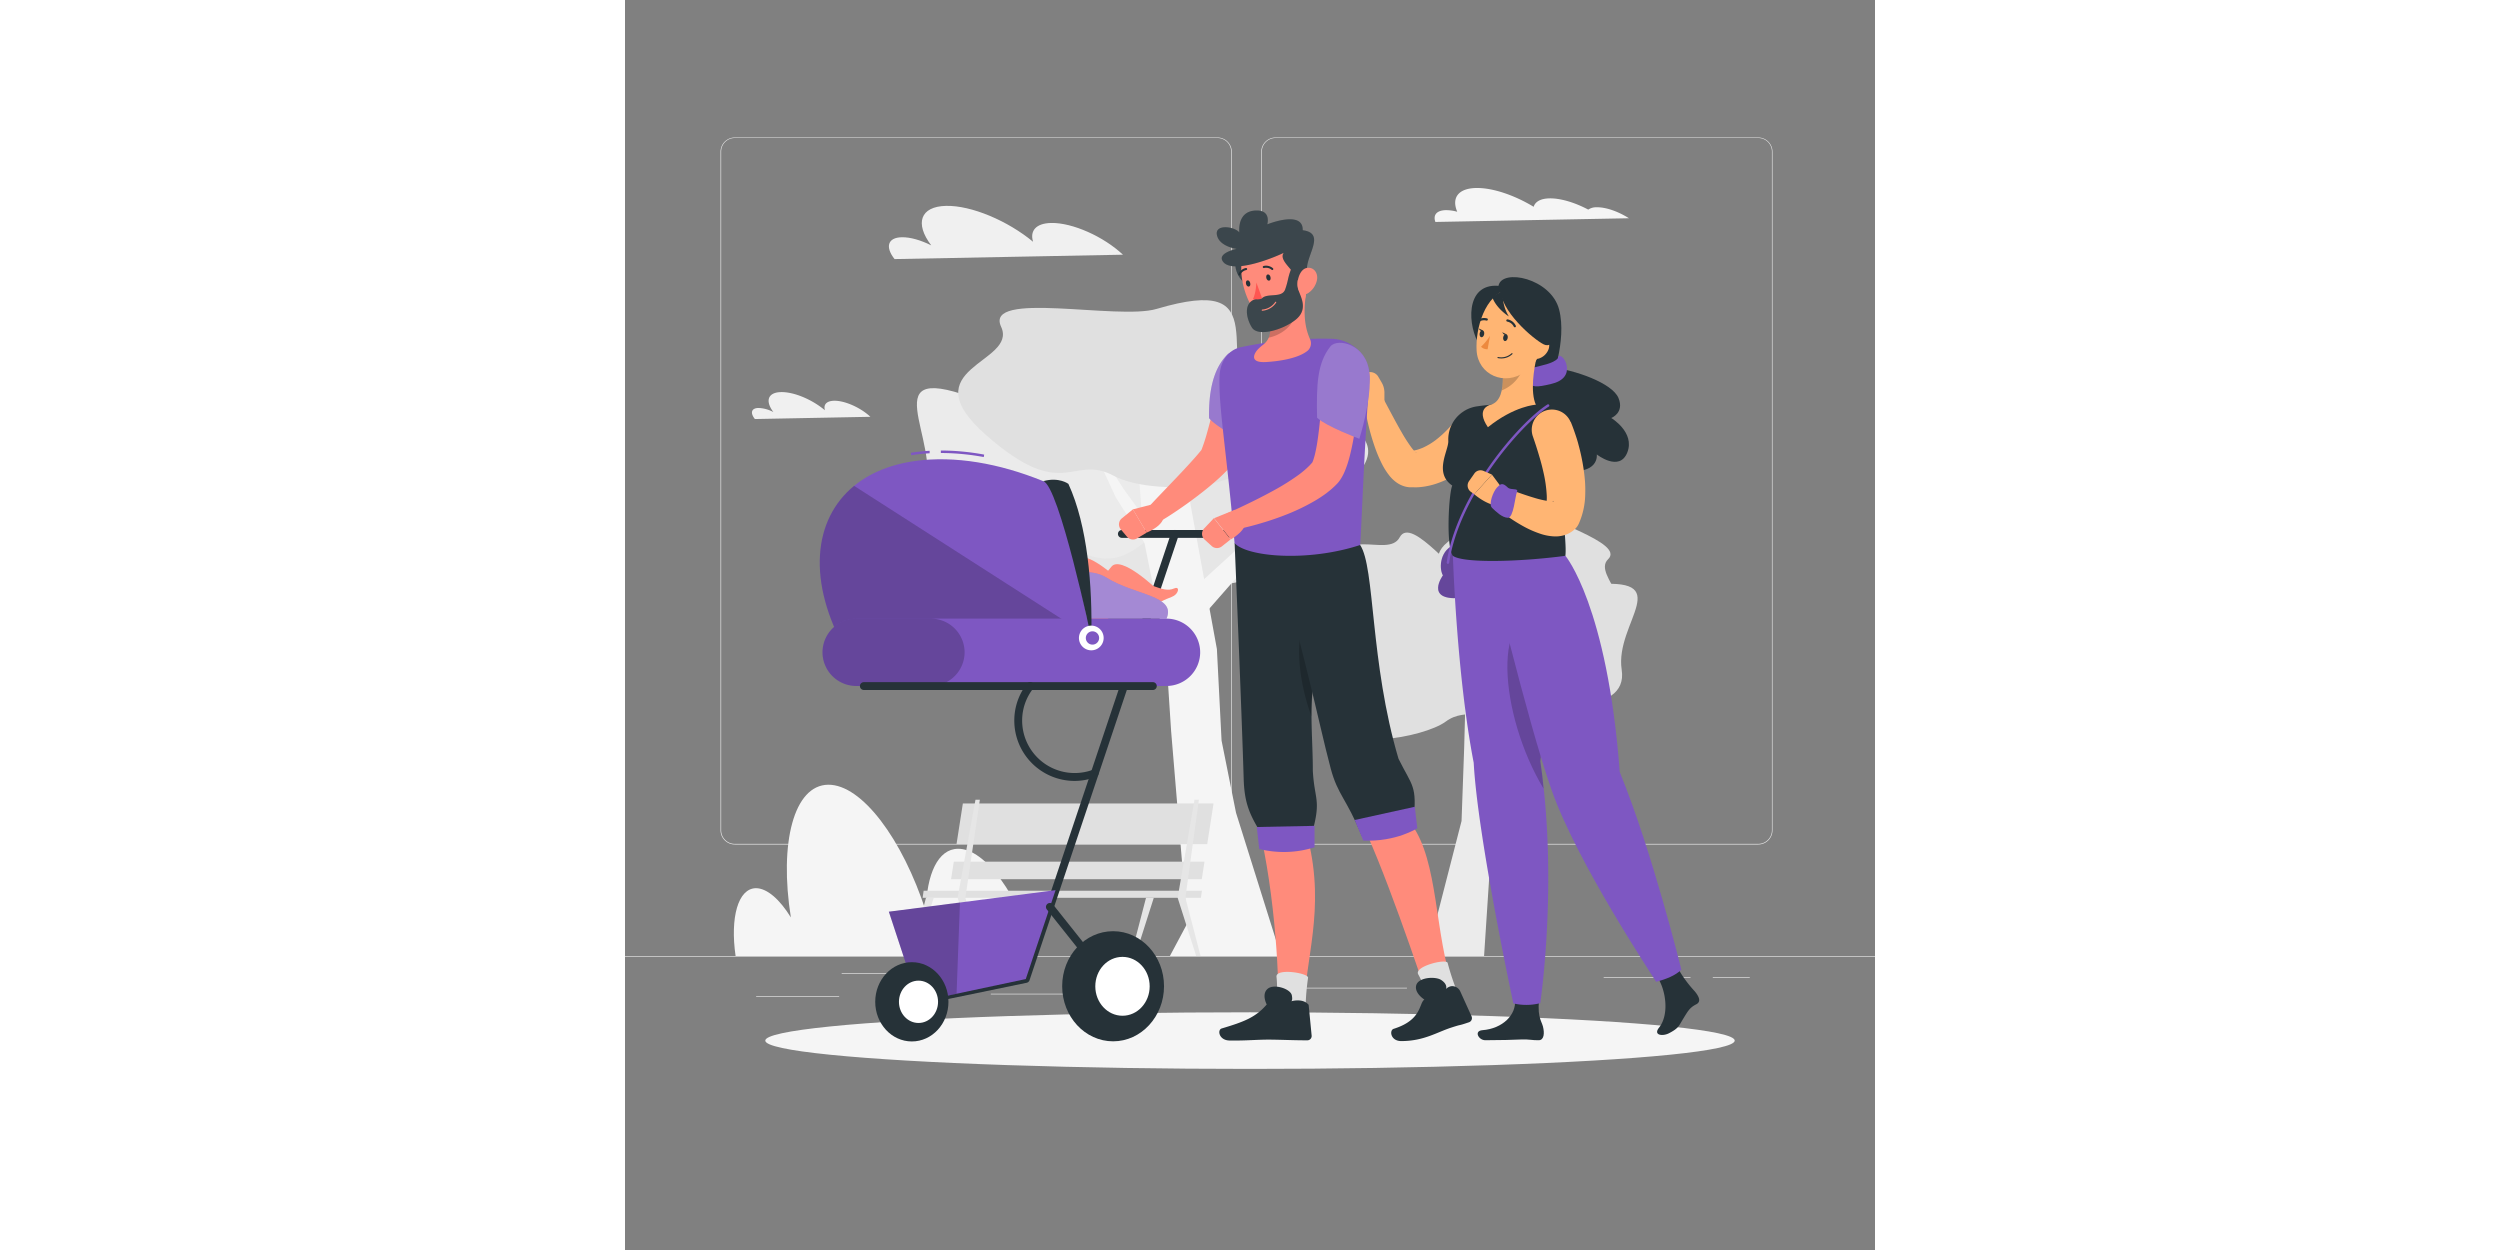 <svg xmlns="http://www.w3.org/2000/svg" width="1200px" height="600px" viewBox="0 0 500 500"><rect x="0" y="0" width="500" height="500" fill="#808080" stroke="none"/><g id="freepik--background-complete--inject-2"><rect y="382.4" width="500" height="0.25" style="fill:#ebebeb"></rect><rect x="52.46" y="398.49" width="33.21" height="0.25" style="fill:#ebebeb"></rect><rect x="146.33" y="397.5" width="54.1" height="0.25" style="fill:#ebebeb"></rect><rect x="86.67" y="389.21" width="19.11" height="0.25" style="fill:#ebebeb"></rect><rect x="435.12" y="390.89" width="14.78" height="0.25" style="fill:#ebebeb"></rect><rect x="391.47" y="390.89" width="34.74" height="0.25" style="fill:#ebebeb"></rect><rect x="267.33" y="395.11" width="45.45" height="0.25" style="fill:#ebebeb"></rect><path d="M237,337.8H43.91a5.71,5.71,0,0,1-5.7-5.71V60.66A5.71,5.71,0,0,1,43.91,55H237a5.71,5.71,0,0,1,5.71,5.71V332.09A5.71,5.71,0,0,1,237,337.8ZM43.91,55.2a5.46,5.46,0,0,0-5.45,5.46V332.09a5.46,5.46,0,0,0,5.45,5.46H237a5.47,5.47,0,0,0,5.46-5.46V60.66A5.47,5.47,0,0,0,237,55.2Z" style="fill:#ebebeb"></path><path d="M453.31,337.8H260.21a5.72,5.72,0,0,1-5.71-5.71V60.66A5.72,5.72,0,0,1,260.21,55h193.1A5.71,5.71,0,0,1,459,60.66V332.09A5.71,5.71,0,0,1,453.31,337.8ZM260.21,55.2a5.47,5.47,0,0,0-5.46,5.46V332.09a5.47,5.47,0,0,0,5.46,5.46h193.1a5.47,5.47,0,0,0,5.46-5.46V60.66a5.47,5.47,0,0,0-5.46-5.46Z" style="fill:#ebebeb"></path><path d="M301.15,260.63c11.22-.12,43.31-13.35,42.33-5.65s28.07,2.09,14.22,19-20.65,8.16-29.42,14.66-44.65,12.78-41.1-1.65S265.71,261,301.15,260.63Z" style="fill:#e0e0e0"></path><path d="M385.72,234c-11.42,1.19-43.45-12.78-42.82-2.5s-28.67,6.24-15.37,27.41,20.62,8.52,29.25,16.24,44.83,11.84,41.9-7.23S421.77,230.24,385.72,234Z" style="fill:#e0e0e0"></path><polygon points="341.16 241.07 352.55 241.07 350.35 262.45 348.74 298.35 349.87 327.05 346.14 344.05 343.63 382.4 320.74 382.4 334.62 328.39 335.67 299.14 336.39 271.95 341.16 241.07" style="fill:#ebebeb"></polygon><polygon points="340.13 281.62 331.65 261.96 327.06 243.55 334.15 259.78 343.17 276.61 340.13 281.62" style="fill:#ebebeb"></polygon><polygon points="328.47 375.52 315.71 382.4 332.58 382.4 328.47 375.52" style="fill:#ebebeb"></polygon><path d="M342.55,235.61c-9.68-3.93-27.88-29.7-32.68-20.68s-26-7.12-26.33,16.65,12,16.19,14.83,26.49,29.46,29.5,37,12S373.09,248,342.55,235.61Z" style="fill:#e0e0e0"></path><path d="M359.87,201.06c7.73,7.3,40.31,15.93,33.38,22.62s17.39,20.57-5.78,27.53-20.68-5.88-31.94-5.49-40.75-17.36-26.6-28.77S335.45,178,359.87,201.06Z" style="fill:#e0e0e0"></path><polygon points="349.87 327.05 377 267.74 375.08 263.48 364.55 282.33 346.7 306.39 349.87 327.05" style="fill:#ebebeb"></polygon><path d="M110.72,94.9c3.4-.07,7.72,1.2,11.79,3.26-6.68-8.76-4.44-15.59,5.92-15.81,10.15-.22,24.72,6,34.8,14.36-1.35-4.38,1.15-7.39,7.19-7.52,8.48-.19,21,5.4,28.75,12.69l-91.35,1.75C104,98.81,105.07,95,110.72,94.9Z" style="fill:#f0f0f0"></path><path d="M164.56,382.4H44.24c-2.24-15.44,1-27,8.11-27.13,4.48,0,9.57,4.5,14,11.71-4.77-30,1.26-52.94,14.93-53.09,13.4-.13,29.68,21.62,39.07,50.62.22-14.89,4.87-24.93,12.85-25C144.09,339.38,157.53,358.11,164.56,382.4Z" style="fill:#f5f5f5"></path><path d="M53.37,163.19a13.56,13.56,0,0,1,6,1.65c-3.38-4.43-2.25-7.88,3-8s12.51,3,17.61,7.27c-.68-2.22.58-3.74,3.64-3.81,4.28-.09,10.6,2.73,14.54,6.42l-46.21.89C50,165.17,50.52,163.25,53.37,163.19Z" style="fill:#f0f0f0"></path><path d="M328.3,84.06a16.48,16.48,0,0,1,4.6.65c-2.33-5.47.3-9.35,7.51-9.51,6.61-.14,15.42,2.89,23.06,7.52.58-2,2.71-3.3,6.3-3.37,4.46-.09,10.21,1.67,15.53,4.49a5.68,5.68,0,0,1,3.36-.93c3.71-.08,8.71,1.71,12.91,4.39l-77.42,1.48C323.17,86.05,324.61,84.15,328.3,84.06Z" style="fill:#f5f5f5"></path><path d="M232,174.14c-9.95,8.7-51.36,16.11-42.76,25.78s-22.47,25,6.68,37,26.3-5.23,40.52-3.35,52-17.93,34.32-34.71S263.46,146.68,232,174.14Z" style="fill:#e6e6e6"></path><path d="M142.45,160.39c14.34,5.65,57.61-.07,55,12.5s35.43,18.23,14.77,39.74-27.78,3.09-40.12,9.55-59.21-1.6-52.13-24.27S97.18,142.55,142.45,160.39Z" style="fill:#ebebeb"></path><polygon points="203.74 166.05 221.84 167.26 226.18 201.66 236.76 259.63 238.63 296.27 244.41 325.11 262.4 382.4 225.95 382.4 218.44 292.35 216.3 259.53 207.47 215.57 203.74 166.05" style="fill:#f5f5f5"></polygon><polygon points="216.97 231.63 196.28 198.88 182.26 168.57 199.47 195.62 219.95 223.82 216.97 231.63" style="fill:#f5f5f5"></polygon><polygon points="226.66 366.1 217.96 382.4 228.1 382.4 226.66 366.1" style="fill:#f5f5f5"></polygon><path d="M246.35,150.93c9.61,4.12,38.45-.34,36.78,9s23.76,13.36,10.1,29.43-18.52,2.44-26.71,7.29-39.52-.89-34.94-17.76S216,137.91,246.35,150.93Z" style="fill:#e6e6e6"></path><path d="M212.59,123.58c-15.49,4.59-69-7.59-62.15,7.12s-37,16.2-5.84,43.48,34.2,7.15,50.92,16.15,70.44,5.89,55.19-21S261.49,109.1,212.59,123.58Z" style="fill:#e0e0e0"></path><polygon points="233.61 243.59 255.88 218.18 263.75 197.98 250.62 214.35 227.75 235.2 233.61 243.59" style="fill:#f5f5f5"></polygon><polygon points="135.14 321.39 138.1 321.39 232.46 321.39 235.42 321.39 232.89 337.64 229.93 337.64 135.57 337.64 132.61 337.64 135.14 321.39" style="fill:#e0e0e0"></polygon><polygon points="131.52 344.66 134.48 344.66 228.84 344.66 231.8 344.66 230.71 351.67 227.75 351.67 133.39 351.67 130.43 351.67 131.52 344.66" style="fill:#e0e0e0"></polygon><polygon points="119.45 356.29 133.45 356.29 216.77 356.29 230.77 356.29 230.36 359.11 216.37 359.11 133.04 359.11 119.05 359.11 119.45 356.29" style="fill:#e0e0e0"></polygon><polygon points="202.35 382.4 204.1 382.4 211.52 359.11 208.41 359.11 202.35 382.4" style="fill:#e6e6e6"></polygon><polygon points="114.33 382.4 116.09 382.4 123.5 359.11 120.39 359.11 114.33 382.4" style="fill:#e6e6e6"></polygon><polygon points="140.19 319.89 141.94 319.89 136.15 359.11 142.21 382.4 140.45 382.4 133.04 359.11 140.19 319.89" style="fill:#e6e6e6"></polygon><polygon points="227.8 319.89 229.56 319.89 224.16 359.11 230.23 382.4 228.47 382.4 221.06 359.11 227.8 319.89" style="fill:#e6e6e6"></polygon></g><g id="freepik--Shadow--inject-2"><ellipse id="freepik--path--inject-2" cx="250" cy="416.24" rx="193.89" ry="11.32" style="fill:#f5f5f5"></ellipse></g><g id="freepik--Stroller--inject-2"><path d="M116.24,402.3a1.57,1.57,0,0,1-.32-3.11l43.19-8.93,59.38-177.19a1.57,1.57,0,1,1,3,1L161.8,392.12a1.57,1.57,0,0,1-1.17,1l-44.07,9.11A1.22,1.22,0,0,1,116.24,402.3Z" style="fill:#263238"></path><path d="M172.59,245.12s16.4-11,21.91-18.36c3.76-5,18.18,8.9,18.18,8.9l-3.36,4.24s-6.37-.34-9.53-2.78c-.67,5.33-8.81,12.48-8.81,12.48Z" style="fill:#ff8b7b"></path><path d="M208.72,239.37c.47,1.42,2,4.44,3.59,2.91,2.92-2.81,6.24-3,7.76-4.33s1.69-3.52-.56-2.53-4.63.26-8.18-1C209,234.92,208.72,239.37,208.72,239.37Z" style="fill:#ff8b7b"></path><path d="M158.41,242.28s16.4-11,21.91-18.37c3.76-5,18.18,8.91,18.18,8.91l-3.36,4.24s-6.38-.35-9.53-2.78c-.67,5.33-8.81,12.47-8.81,12.47Z" style="fill:#ff8b7b"></path><path d="M194.54,236.53c.47,1.41,2,4.44,3.59,2.91,2.92-2.82,6.24-3,7.76-4.34s1.68-3.51-.56-2.53-4.64.26-8.18-1C194.78,232.08,194.54,236.53,194.54,236.53Z" style="fill:#ff8b7b"></path><path d="M148.22,247.45c8.51-12.38,33-23.55,44.38-16.4s28,7.08,24,16.4Z" style="fill:#7E57C2"></path><path d="M148.22,247.45c8.51-12.38,33-23.55,44.38-16.4s28,7.08,24,16.4Z" style="fill:#fff;opacity:0.3"></path><polygon points="160.31 391.62 172.23 356.06 105.54 364.68 117.4 400.73 160.31 391.62" style="fill:#7E57C2"></polygon><polygon points="132.63 397.49 133.98 361 105.54 364.68 117.4 400.73 132.63 397.49" style="opacity:0.2"></polygon><path d="M114.48,182.11l-.16-1a72.8,72.8,0,0,1,7.54-.8l0,1A71,71,0,0,0,114.48,182.11Z" style="fill:#7E57C2"></path><path d="M143.5,182.82a96.43,96.43,0,0,0-17.16-1.62v-1a96.6,96.6,0,0,1,17.34,1.64Z" style="fill:#7E57C2"></path><path d="M122.05,183.82c-12.76.69-23,4.46-30.41,10.52-16.51,13.53-18.83,38.47-3.17,66.17l98.06-5.32-13-60C156.33,187.2,138.36,182.93,122.05,183.82Z" style="fill:#7E57C2"></path><path d="M91.64,194.34c-16.51,13.53-18.83,38.47-3.17,66.17l98.06-5.32Z" style="opacity:0.2"></path><path d="M114.74,384.87c8.09,0,14.64,7.1,14.64,15.86s-6.55,15.85-14.64,15.85-14.65-7.1-14.65-15.85S106.65,384.87,114.74,384.87Z" style="fill:#263238"></path><path d="M117.4,392.26c4.32,0,7.82,3.79,7.82,8.47s-3.5,8.46-7.82,8.46-7.82-3.79-7.82-8.46S113.08,392.26,117.4,392.26Z" style="fill:#fff"></path><path d="M195.25,372.48c11.24,0,20.36,9.87,20.36,22s-9.12,22.05-20.36,22.05-20.38-9.87-20.38-22.05S184,372.48,195.25,372.48Z" style="fill:#263238"></path><path d="M195.24,396.13a1.57,1.57,0,0,1-1.23-.59l-25.27-31.76a1.57,1.57,0,1,1,2.46-2l25.27,31.76a1.57,1.57,0,0,1-1.23,2.55Z" style="fill:#263238"></path><path d="M199,382.75c6,0,10.87,5.28,10.87,11.78S205,406.3,199,406.3s-10.88-5.27-10.88-11.77S192.94,382.75,199,382.75Z" style="fill:#fff"></path><path d="M216.6,274.39H92.49A13.51,13.51,0,0,1,79,260.92h0a13.51,13.51,0,0,1,13.47-13.47H216.6a13.51,13.51,0,0,1,13.47,13.47h0A13.51,13.51,0,0,1,216.6,274.39Z" style="fill:#7E57C2"></path><path d="M122.39,274.39H92.49A13.51,13.51,0,0,1,79,260.92h0a13.51,13.51,0,0,1,13.47-13.47h29.9a13.51,13.51,0,0,1,13.47,13.47h0A13.51,13.51,0,0,1,122.39,274.39Z" style="opacity:0.2"></path><path d="M186.53,255.19c.46-20.76-1.44-44.84-9.17-61.64,0,0-3.75-2.86-10.08-1.08C173.58,194,186.53,255.19,186.53,255.19Z" style="fill:#263238"></path><path d="M191.46,255.19a4.94,4.94,0,1,1-4.93-4.94A4.93,4.93,0,0,1,191.46,255.19Z" style="fill:#fff"></path><path d="M189.65,255.19a2.66,2.66,0,1,1-2.66-2.66A2.66,2.66,0,0,1,189.65,255.19Z" style="fill:#7E57C2"></path><path d="M241.21,215.14H198.75a1.57,1.57,0,0,1,0-3.14h42.46a1.57,1.57,0,0,1,0,3.14Z" style="fill:#263238"></path><path d="M211.14,276H95.54a1.57,1.57,0,0,1,0-3.14h115.6a1.57,1.57,0,1,1,0,3.14Z" style="fill:#263238"></path><path d="M179.82,312.37a24.13,24.13,0,0,1-24.1-24.1,23.86,23.86,0,0,1,5.12-14.85,1.57,1.57,0,1,1,2.47,1.94,20.74,20.74,0,0,0-4.45,12.91,21,21,0,0,0,28.47,19.57,1.57,1.57,0,0,1,2,.91,1.56,1.56,0,0,1-.9,2A24,24,0,0,1,179.82,312.37Z" style="fill:#263238"></path></g><g id="freepik--character-2--inject-2"><path d="M332.06,217.89c-5.78,1.69-6.7,9-4.9,12.27,0,0-7.32,10,6.63,9.06S338.51,216,332.06,217.89Z" style="fill:#7E57C2"></path><path d="M332.06,217.89c-5.78,1.69-6.7,9-4.9,12.27,0,0-7.32,10,6.63,9.06S338.51,216,332.06,217.89Z" style="opacity:0.2"></path><path d="M341.91,138.09c-4.86-7.19-6.18-24.84,7.49-23.76,1.28-7.08,21-3.08,24.25,9.5s-3.42,29.5-3.42,29.5S354.13,156.13,341.91,138.09Z" style="fill:#263238"></path><path d="M369.57,146.8c10.4,1.06,25.35,6.44,27.82,12.4s-2.89,8-2.89,8,9.57,5.72,6.44,13.74-12.22.84-12.22.84,1.26,8.41-13.75,6.47-11.92-36.91-11.92-36.91Z" style="fill:#263238"></path><path d="M360.43,152.24c2.2,3,4.46,2.62,9.79,1.41s7-4,6.5-7.26-3.43-5.43-3.58-3C369,147.61,355.72,145.9,360.43,152.24Z" style="fill:#7E57C2"></path><path d="M343,412.07c8.1-.63,13.55-6.19,13-12.08-.31-3.25,10.07-3.54,10.07-3.54-1.64,10.07.42,11.51,1.1,14.11s.51,5.48-1.64,5.53c-2.57.07-3.77-.42-7-.3-3.74.15-7.79.29-14.43.3C341.47,416.1,339.4,412.35,343,412.07Z" style="fill:#263238"></path><path d="M331.16,222.33s1.45,47.21,8.32,82.77c1.63,30.09,15.86,96.26,15.86,96.26a22.55,22.55,0,0,0,10.77-.1s7.19-48.33,0-96.67c5.26-50.67,3.47-82.26,3.47-82.26Z" style="fill:#7E57C2"></path><path d="M369.82,245.82c-.25,14.17-1.14,34.23-3.68,58.76.54,3.63,1,7.27,1.29,10.88C349.82,286.32,345.65,240.28,369.82,245.82Z" style="opacity:0.2"></path><path d="M427.87,396.49a47.45,47.45,0,0,1-7.46-10.59s-9.27,2.28-7.45,5c3.3,4.85,4.91,14.82.66,20.16-2.43,3.05,1.41,3.56,3.95,2.25,4-2.07,3.87-2.85,6-6.28,1.79-2.93,2.5-4.08,5-5.34C430.57,400.6,429.57,398.56,427.87,396.49Z" style="fill:#263238"></path><path d="M345.16,222.33s15.61,65.6,25.45,93.62c10.34,29.42,40.75,74.83,41.85,76.78,4.06-1.09,7.68-2.51,10.09-4.86,0,0-11.58-47.11-24.65-79.06-5-66.69-21.73-86.48-21.73-86.48Z" style="fill:#7E57C2"></path><path d="M303.77,160.88l0-3.91a8.11,8.11,0,0,0-1.12-4l-1.36-2.31a3.69,3.69,0,0,0-4.43-1.6l-2.52.92a3.67,3.67,0,0,0-2.18,4.76l.8,2.13s1.52,6.18,5.46,9.35l1.3-.57A7,7,0,0,0,303.77,160.88Z" style="fill:#ffb573"></path><path d="M346.44,175.89l-.41.63-.35.5-.69,1c-.46.63-.94,1.21-1.42,1.81-1,1.17-2,2.28-3.06,3.36a46.34,46.34,0,0,1-7.15,5.91,36.22,36.22,0,0,1-8.79,4.35,29.65,29.65,0,0,1-5,1.21c-.86.12-1.73.22-2.62.26-.43,0-.87.05-1.32,0h-1.16l-.51,0a9.79,9.79,0,0,1-3.43-.84,11.3,11.3,0,0,1-2.19-1.29,14.33,14.33,0,0,1-2.54-2.48A26.91,26.91,0,0,1,303,186a55.74,55.74,0,0,1-3.35-8,91.86,91.86,0,0,1-3.81-15.89,4.05,4.05,0,0,1,7.57-2.52l.07.13c2.41,4.46,4.78,9.08,7.25,13.32a58.86,58.86,0,0,0,3.79,5.89,12.24,12.24,0,0,0,1.77,2c.23.19.42.27.33.16a3.27,3.27,0,0,0-2-.72h-.19l.16,0,.31-.05a4.58,4.58,0,0,0,.63-.1c.41-.07.83-.18,1.24-.29a19.26,19.26,0,0,0,2.5-.9,26.87,26.87,0,0,0,5-3,41.92,41.92,0,0,0,4.71-4.23c.76-.77,1.48-1.6,2.19-2.41l1-1.25L333,167l.45-.56a8.06,8.06,0,0,1,13,9.45Z" style="fill:#ffb573"></path><path d="M329.32,176.37c.16,3.84-5.9,12.72,1.58,17.86-1.39,3.13-2.58,24.32.26,28.1,4.12,3,26.48,2.45,45,0,.78-7.66-3.43-23.53,1.73-48.27a9.87,9.87,0,0,0-8.67-11.84c-1.55-.15-3.2-.29-4.89-.37a126.26,126.26,0,0,0-17.73,0c-1.92.18-3.89.42-5.78.69A13.38,13.38,0,0,0,329.32,176.37Z" style="fill:#263238"></path><path d="M329.17,225.55h-.07a.51.51,0,0,1-.42-.57c3.8-26.54,28.61-55.66,40.28-63.18a.5.5,0,0,1,.69.15.49.49,0,0,1-.15.69c-11.54,7.44-36.07,36.23-39.83,62.48A.51.51,0,0,1,329.17,225.55Z" style="fill:#7E57C2"></path><path d="M364.88,141.89c-1.41,5.71-2.79,15-.54,20,0,0-8.42.38-19.18,9-5.07-7.44.79-8.9.79-8.9,4.48-1,5.18-6.49,5.18-10.74Z" style="fill:#ffb573"></path><path d="M351.12,151.18,359,145.9a6.9,6.9,0,0,1-.7,3.47,14.8,14.8,0,0,1-7.57,6.78A24,24,0,0,0,351.12,151.18Z" style="opacity:0.2"></path><path d="M368.6,131.43c-2.23,9.28-3,13.25-8.47,17.24-8.27,6-18.95,1.26-19.49-8.48-.48-8.78,3.24-22.47,12.9-24.61S370.82,122.15,368.6,131.43Z" style="fill:#ffb573"></path><path d="M353.08,135.2c-.13.77-.65,1.31-1.14,1.23s-.8-.78-.66-1.55.65-1.31,1.14-1.22S353.22,134.44,353.08,135.2Z" style="fill:#263238"></path><path d="M343.67,133.68c-.13.76-.65,1.31-1.15,1.22s-.79-.78-.66-1.54.65-1.32,1.15-1.23S343.81,132.91,343.67,133.68Z" style="fill:#263238"></path><path d="M343.23,132.21l-1.75-.85S342.17,133,343.23,132.21Z" style="fill:#263238"></path><path d="M346,134.3a21.05,21.05,0,0,1-3.58,4.39,3.32,3.32,0,0,0,2.63,1Z" style="fill:#ed893e"></path><path d="M350.5,143.38a7.57,7.57,0,0,1-1.3-.12.23.23,0,1,1,.08-.45,6.12,6.12,0,0,0,5.35-1.49.23.23,0,0,1,.32,0,.22.22,0,0,1,0,.32A6.33,6.33,0,0,1,350.5,143.38Z" style="fill:#263238"></path><path d="M369.27,140.07a6.12,6.12,0,0,1-3.75,3.35c-2.12.59-3.17-1.73-2.57-4.09.54-2.12,2.29-5,4.41-4.51S370.25,138,369.27,140.07Z" style="fill:#ffb573"></path><path d="M355.78,130.88a.43.43,0,0,1-.27-.23,3.67,3.67,0,0,0-2.59-2,.47.47,0,0,1-.4-.5.46.46,0,0,1,.51-.4,4.51,4.51,0,0,1,3.29,2.54.46.46,0,0,1-.2.61A.45.45,0,0,1,355.78,130.88Z" style="fill:#263238"></path><path d="M341,129a.45.45,0,0,1-.2-.81,4.54,4.54,0,0,1,4.08-.81.46.46,0,0,1-.31.86,3.57,3.57,0,0,0-3.22.68A.48.48,0,0,1,341,129Z" style="fill:#263238"></path><path d="M352.64,133.74l-1.74-.85S351.58,134.49,352.64,133.74Z" style="fill:#263238"></path><path d="M377,178.86a122.33,122.33,0,0,0-1.64,15.9c-4.26-5.91-9.11-16.64-8.83-21.65Z" style="opacity:0.2"></path><path d="M350.62,195l-3.85-5.16-7.07,7.85s4.71,4.24,9.64,4.67l.71-1.19A6.92,6.92,0,0,0,350.62,195Z" style="fill:#ffb573"></path><path d="M339.69,189.48l-2.1,3a3.08,3.08,0,0,0,.76,4.25l1.35.94,7.07-7.85-3.35-1.45A3,3,0,0,0,339.69,189.48Z" style="fill:#ffb573"></path><path d="M378.3,168.76c.37.9.63,1.58.92,2.36s.54,1.51.8,2.27c.52,1.51,1,3,1.4,4.58a80.81,80.81,0,0,1,2,9.5c.24,1.63.44,3.29.57,5s.15,3.44.1,5.23a30,30,0,0,1-2.47,11.54l-.12.27a6.85,6.85,0,0,1-1.4,2,10.61,10.61,0,0,1-4.68,2.64,12.12,12.12,0,0,1-3.72.41,20.16,20.16,0,0,1-5.16-.92,40.44,40.44,0,0,1-7.58-3.34,68.34,68.34,0,0,1-6.43-4.1,66.75,66.75,0,0,1-5.89-4.71,4.07,4.07,0,0,1,4.11-6.84l.13.05,6.5,2.34c2.16.76,4.3,1.49,6.39,2.1a37.39,37.39,0,0,0,5.87,1.33,5.37,5.37,0,0,0,1.89,0c.13,0,.1-.12-.21-.07a3.39,3.39,0,0,0-1.61.89l-1.52,2.27a19,19,0,0,0,.48-5.87,53.15,53.15,0,0,0-1-7.46c-.55-2.57-1.19-5.19-2-7.81-.37-1.31-.79-2.62-1.2-3.92l-.64-1.94-.61-1.8-.11-.31a8.08,8.08,0,0,1,15.12-5.67Z" style="fill:#ffb573"></path><path d="M353.1,195c-2.16-2.09-2.85-1.5-4.3,0s-3.52,6.66-2,8.12,4,3.92,6.33,4,2.92-8.7,3.67-10.37S354.35,196.21,353.1,195Z" style="fill:#7E57C2"></path><path d="M350.15,115.26c-.34,8.91,13.16,20.41,17.33,22.49s7.14-5.92,4.28-12.5S360.61,111.22,350.15,115.26Z" style="fill:#263238"></path><path d="M351.23,116.17a16.14,16.14,0,0,0,2.31,10.41s-5.1-3.16-6.69-7.87Z" style="fill:#263238"></path></g><g id="freepik--character-1--inject-2"><path d="M275.37,273.2c-1.58,11.35-.21,23.34-.24,35.12.65,11.62,3.36,11.47-.12,24.19l-20.87.32c-4.55-7.41-6.39-12.05-6.67-21.39-.74-25.7-3.62-94.21-3.62-94.21l18.54-.32,24.43-.41A482.65,482.65,0,0,0,275.37,273.2Z" style="fill:#263238"></path><path d="M281.76,237.51c-16,5.33-13.66,31.5-7.16,49.05a95.32,95.32,0,0,1,.76-13.36C277.22,259.78,279.62,247.35,281.76,237.51Z" style="opacity:0.2"></path><path d="M309.41,303.52c-11.49-38.69-9.35-76.58-15.35-85.52L260,217.49s6.71,26.27,13.11,52.08c3.55,14.27,6.67,28.49,9.19,37.9,2.82,10.52,6.22,11.84,12.39,26.81l20.71-5.86C316.86,314.07,315,314.75,309.41,303.52Z" style="fill:#263238"></path><path d="M271.78,403.6c-.06-19.58,8.52-39.27,1.44-68h-18.6c6.06,27.2,7.94,68.06,5.71,67.82Z" style="fill:#ff8b7b"></path><path d="M259.44,404.11c1.86-4.17,1.41-11.17,1.16-13.37-.4-3.65,13-1.51,12.62.4a98.33,98.33,0,0,0-1,16C268.65,408.22,259.44,404.11,259.44,404.11Z" style="fill:#e0e0e0"></path><path d="M322.62,403.79l8.72-8.66c-7.64-21.64-5.79-50.36-16.76-65.46l-17.71,4.17C307.8,358.38,322.62,403.79,322.62,403.79Z" style="fill:#ff8b7b"></path><path d="M321.43,402.51c.08-4.56-3.06-10.84-4.14-12.77-1.79-3.2,11.41-6.46,11.78-4.54a98.17,98.17,0,0,0,5.34,15.15C331.51,402.71,321.43,402.51,321.43,402.51Z" style="fill:#e0e0e0"></path><path d="M253.7,339.59l-1-8.79,23.12-.46v8.56A40.56,40.56,0,0,1,253.7,339.59Z" style="fill:#7E57C2"></path><path d="M295.31,336.24,291.87,328l24.05-5.29,1,8.58S308.56,336.79,295.31,336.24Z" style="fill:#7E57C2"></path><path d="M253.08,151.81c-.56,3-1.2,5.78-1.91,8.64s-1.46,5.7-2.32,8.54-1.76,5.68-2.81,8.53a63.83,63.83,0,0,1-3.87,8.82l-.22.4a4.5,4.5,0,0,1-.67.93,83,83,0,0,1-6.59,6.15c-2.21,1.9-4.49,3.64-6.77,5.37s-4.61,3.37-7,5-4.74,3.13-7.24,4.59a3.65,3.65,0,0,1-4.54-5.61l0,0C211.06,201,213,199,214.91,197l5.73-6c1.91-2,3.77-4,5.59-6s3.57-4,5.07-5.92l-.89,1.33a70.36,70.36,0,0,0,2.4-7.23c.74-2.61,1.43-5.29,2.1-8l2-8.18,1.93-8.17v0a7.3,7.3,0,0,1,14.28,3Z" style="fill:#ff8b7b"></path><path d="M240.92,141.86c-6,6-7.47,15.75-7.29,25.42,4.45,5,19,11.62,19,11.62a99.75,99.75,0,0,0,1.91-24.3C253.76,142.36,244.18,138.61,240.92,141.86Z" style="fill:#7E57C2"></path><path d="M240.92,141.86c-6,6-7.47,15.75-7.29,25.42,4.45,5,19,11.62,19,11.62a99.75,99.75,0,0,0,1.91-24.3C253.76,142.36,244.18,138.61,240.92,141.86Z" style="fill:#fff;opacity:0.2"></path><path d="M211.88,201.5l-8.73,2.24,5.52,9.3s7.66-3,6.72-7.32Z" style="fill:#ff8b7b"></path><path d="M198.32,211.76l2.49,2.94a3.13,3.13,0,0,0,4,.66l3.88-2.32-5.52-9.3-4.41,3.58A3.12,3.12,0,0,0,198.32,211.76Z" style="fill:#ff8b7b"></path><path d="M282.48,135.51a156.2,156.2,0,0,0-36.23,3.39c-5.28,1.2-8.19,6.07-8.43,11.48-.54,12,3.08,31.85,6,66.85,4.85,5.51,29.19,7.68,50.24.77.51-6.2,1.49-36.38,3.65-65.73A15.49,15.49,0,0,0,282.48,135.51Z" style="fill:#7E57C2"></path><path d="M272.46,117.18l-15.62,8.69c1.57,4.76,2.24,9.18-1.75,12.15a15.22,15.22,0,0,0-1.88,1.67c-1.47,1.52-3.83,5.56,3.3,5.12,6.45-.39,13.38-1.79,16.67-4.63a4,4,0,0,0,.75-4.7C271.28,129.47,271.6,122.78,272.46,117.18Z" style="fill:#ff8b7b"></path><path d="M267.7,119.83l-10.87,6c1.12,3.39,1.79,6.59.64,9.22,4.49-.82,9.35-4.34,10.11-8.14A23.25,23.25,0,0,0,267.7,119.83Z" style="opacity:0.2"></path><path d="M245.57,101.25c-3.18,4.52-.76,10.4,4,13.33,2.75,1.7,4.26-14.57,4.26-14.57Z" style="fill:#263238"></path><path d="M245.57,101.25c-3.18,4.52-.76,10.4,4,13.33,2.75,1.7,4.26-14.57,4.26-14.57Z" style="fill:#fff;opacity:0.1"></path><path d="M270.67,103.33c1.74,8.66,3.2,13.64.05,19.12-4.75,8.25-16.35,7.06-20.65-.93-3.88-7.18-6.08-20.13,1.39-25.67A12.17,12.17,0,0,1,270.67,103.33Z" style="fill:#ff8b7b"></path><path d="M271.09,92.09c.23-8.22-14.17-2.36-14.17-2.36s1.58-5.35-3.91-5.52c-6.13-.2-7.58,4.53-7.3,8.74-1.85-2.35-9.92-3.51-8.93,1.11s7.86,5.49,7.86,5.49-7.55,1.56-5.64,4.81c3.17,5.4,19-.57,24.47-3.22-1.36,2,.75,4.2,2.88,6.73-1.34,3.61-1,4.21-2.27,7.86s-7,1.35-9.27,3.57c-7.92,0-6.68,7.51-4.05,11.71,2.41,3.85,12.24,1,17.36-3s2.44-8.69,1.44-11.48a12.23,12.23,0,0,1-.46-4.55c.06.12.12.24.17.37a5.62,5.62,0,0,0,4-2.41C270.37,104.11,281.52,93.44,271.09,92.09Z" style="fill:#263238"></path><path d="M271.09,92.09c.23-8.22-14.17-2.36-14.17-2.36s1.58-5.35-3.91-5.52c-6.13-.2-7.58,4.53-7.3,8.74-1.85-2.35-9.92-3.51-8.93,1.11s7.86,5.49,7.86,5.49-7.55,1.56-5.64,4.81c3.17,5.4,19-.57,24.47-3.22-1.36,2,.75,4.2,2.88,6.73-1.34,3.61-1,4.21-2.27,7.86s-7,1.35-9.27,3.57c-7.92,0-6.68,7.51-4.05,11.71,2.41,3.85,12.24,1,17.36-3s2.44-8.69,1.44-11.48a12.23,12.23,0,0,1-.46-4.55c.06.12.12.24.17.37a5.62,5.62,0,0,0,4-2.41C270.37,104.11,281.52,93.44,271.09,92.09Z" style="fill:#fff;opacity:0.1"></path><path d="M256.28,124.06a6.76,6.76,0,0,1-1.35.24.21.21,0,0,1-.24-.22.26.26,0,0,1,.23-.26,6.91,6.91,0,0,0,5.15-3,.24.24,0,0,1,.33-.1.24.24,0,0,1,.07.33A7.25,7.25,0,0,1,256.28,124.06Z" style="fill:#ff8b7b"></path><path d="M276.8,111.93a8.29,8.29,0,0,1-3.44,5.25c-2.35,1.56-4.36-.46-4.39-3.24,0-2.51,1.15-6.34,3.85-6.78S277.31,109.27,276.8,111.93Z" style="fill:#ff8b7b"></path><path d="M258.19,110.78c.18.7,0,1.35-.49,1.47s-1-.35-1.16-1,0-1.35.49-1.47S258,110.09,258.19,110.78Z" style="fill:#263238"></path><path d="M250.07,113.16c.19.69,0,1.35-.49,1.46s-1-.35-1.16-1,0-1.35.49-1.47S249.89,112.46,250.07,113.16Z" style="fill:#263238"></path><path d="M252.55,113s-.13,4.23-1.36,6.61c3,.48,3.62-.35,3.62-.35Z" style="fill:#ff5652"></path><path d="M259.05,108a.44.44,0,0,0,.18-.12.43.43,0,0,0-.07-.6,4.21,4.21,0,0,0-3.76-.88.42.42,0,1,0,.26.8h0a3.39,3.39,0,0,1,3,.73A.44.44,0,0,0,259.05,108Z" style="fill:#263238"></path><path d="M245.79,110.17a.43.43,0,0,0,.33-.24,3.3,3.3,0,0,1,2.37-1.9.42.42,0,0,0,.36-.47.43.43,0,0,0-.48-.36,4.15,4.15,0,0,0-3,2.36.43.43,0,0,0,.2.57A.41.41,0,0,0,245.79,110.17Z" style="fill:#263238"></path><path d="M294.14,146.54a214.17,214.17,0,0,1-1.69,22.06c-.48,3.69-1.07,7.38-1.91,11.17-.43,1.89-.89,3.81-1.55,5.83-.33,1-.7,2-1.18,3.15a19.2,19.2,0,0,1-2.12,3.74c-.12.17-.31.39-.46.57l-.24.28-.15.15-.62.63c-.41.42-.82.79-1.23,1.16s-.83.73-1.25,1.06-.83.68-1.26,1a51.94,51.94,0,0,1-5.1,3.31,83.18,83.18,0,0,1-10.39,5c-3.5,1.39-7,2.6-10.57,3.64a109.33,109.33,0,0,1-10.81,2.66,3.63,3.63,0,0,1-2.19-6.87l.1,0c6.33-2.9,12.78-6,18.75-9.33a90.82,90.82,0,0,0,8.53-5.35,36.76,36.76,0,0,0,3.67-2.92c.29-.25.54-.51.8-.75s.52-.5.75-.75.48-.5.67-.74l.3-.37.08-.09,0,0s-.06.06-.05,0,.2-.46.37-1,.38-1.23.56-1.94c.34-1.44.66-3,.92-4.66.52-3.27.9-6.69,1.23-10.14.64-6.89,1.1-14,1.48-20.92V146a7.29,7.29,0,0,1,14.57.59Z" style="fill:#ff8b7b"></path><path d="M282.13,138.61c-5.23,6.66-5.58,15.2-5.3,28.48,3.52,3.38,16.9,8.42,16.9,8.42s5.14-15.71,4-26.52C296.59,137.73,285,135,282.13,138.61Z" style="fill:#7E57C2"></path><path d="M282.13,138.61c-5.23,6.66-5.58,15.2-5.3,28.48,3.52,3.38,16.9,8.42,16.9,8.42s5.14-15.71,4-26.52C296.59,137.73,285,135,282.13,138.61Z" style="fill:#fff;opacity:0.2"></path><path d="M244,203.9l-8.36,3.37,6.69,8.5s7.2-4,5.71-8.14Z" style="fill:#ff8b7b"></path><path d="M231.87,215.86l2.84,2.58a3.13,3.13,0,0,0,4,.13l3.53-2.8-6.69-8.5-3.9,4.13A3.12,3.12,0,0,0,231.87,215.86Z" style="fill:#ff8b7b"></path><path d="M273.46,401.93l1.2,12.34a1.73,1.73,0,0,1-1.73,1.86c-5.39,0-8.8-.19-14-.27-6.1-.09-9.93.46-17.08.35-4.32-.07-5-4.29-3.16-4.83,8.71-2.6,13.55-4.37,18-9.59,0,0-2.17-4,.32-6.22s9.21-.07,9.72,2.56-.51,2.46-.51,2.46S271,399,273.46,401.93Z" style="fill:#263238"></path><path d="M330.74,394.46a3.59,3.59,0,0,1,3.4,2.17l4.5,9.94a1.75,1.75,0,0,1-1,2.32c-5.1,1.73-2.15.53-7.12,2.14-5.8,1.87-11,5.4-20,5.4-4.33,0-4.86-4.33-3.06-4.9,11.45-3.59,10.05-10.23,12.29-11.7,0,0-4.19-2.62-3.24-5.79s7.64-3.53,9.89-2.09c2.88,1.84,2,3.67,2,3.67A3.62,3.62,0,0,1,330.74,394.46Z" style="fill:#263238"></path></g></svg>